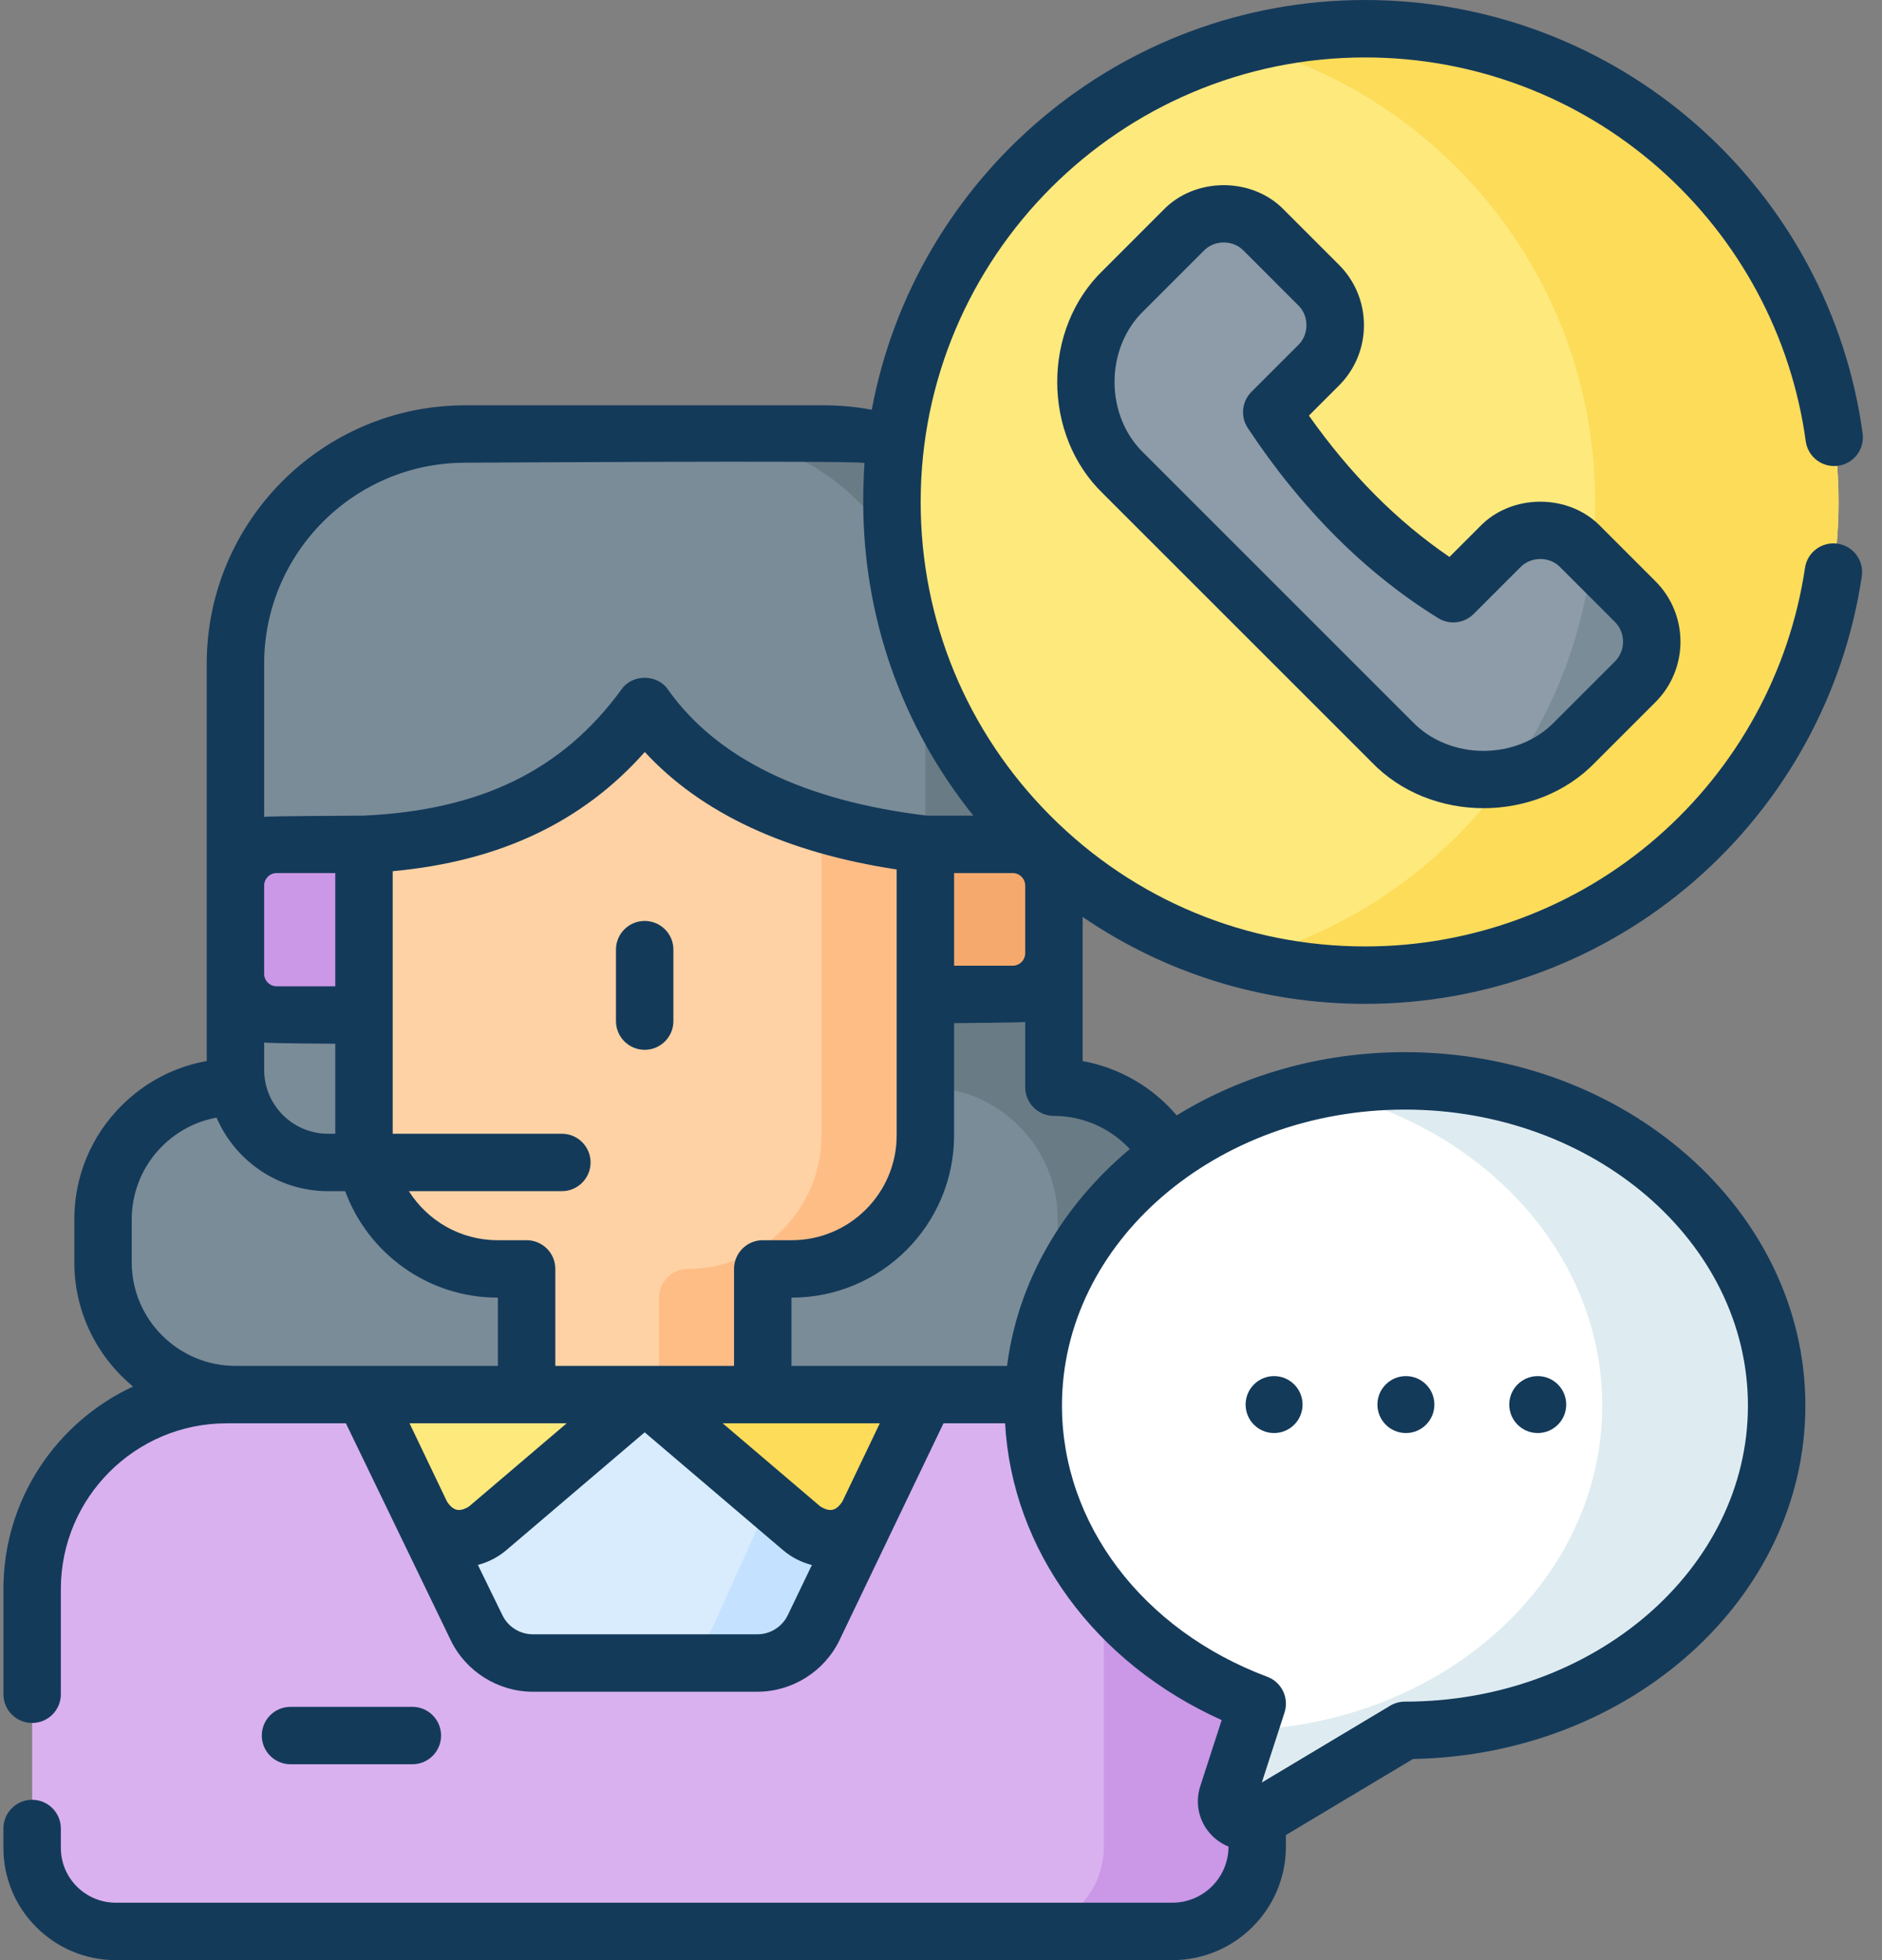 <svg width="96" height="100" viewBox="0 0 96 100" fill="none" xmlns="http://www.w3.org/2000/svg">
<rect x="0" y="0" width="96" height="100" fill="#808080" stroke="none"/>
<path d="M53.76 55.465V33.86C53.76 27.389 48.514 22.143 42.042 22.143H23.727C17.256 22.143 12.009 27.389 12.009 33.86V55.465C8.279 55.465 5.255 58.489 5.255 62.22V64.394C5.255 68.124 8.279 71.148 12.009 71.148H53.76C57.49 71.148 60.514 68.124 60.514 64.394V62.22C60.515 58.489 57.49 55.465 53.76 55.465Z" fill="#7A8C98"/>
<path d="M60.514 62.221V64.394C60.514 68.125 57.491 71.148 53.76 71.148H47.2C50.93 71.148 53.954 68.125 53.954 64.394V62.221C53.954 58.49 50.93 55.465 47.2 55.465V33.861C47.2 27.389 41.954 22.143 35.481 22.143H42.041C48.514 22.143 53.76 27.389 53.76 33.861V55.465C57.491 55.465 60.514 58.49 60.514 62.221Z" fill="#697B84"/>
<path d="M93.784 25.608C93.788 38.904 83.009 49.75 69.641 49.75C56.274 49.749 45.494 38.903 45.498 25.608C45.498 12.274 56.307 1.465 69.641 1.465C82.975 1.465 93.784 12.274 93.784 25.608Z" fill="#FEE97D"/>
<path d="M69.641 1.465C67.494 1.465 65.414 1.746 63.433 2.272C73.758 5.012 81.367 14.42 81.367 25.608C81.371 36.767 73.778 46.2 63.433 48.944C65.413 49.469 67.493 49.75 69.641 49.751C83.009 49.75 93.789 38.904 93.784 25.608C93.784 12.274 82.975 1.465 69.641 1.465Z" fill="#FCDC59"/>
<path d="M59.803 98.535H5.902C3.548 98.535 1.64 96.627 1.64 94.273V81.07C1.64 75.59 6.082 71.148 11.561 71.148H54.209C59.688 71.148 64.13 75.59 64.13 81.07V94.209C64.13 96.598 62.193 98.535 59.803 98.535Z" fill="#D9B1EE"/>
<path d="M64.129 81.07V94.209C64.129 96.598 62.194 98.535 59.803 98.535H51.983C54.372 98.535 56.309 96.598 56.309 94.209V81.07C56.309 75.59 51.866 71.148 46.387 71.148H54.209C59.688 71.148 64.129 75.59 64.129 81.07Z" fill="#CB97E7"/>
<path d="M18.566 43.077V57.919C18.566 61.685 21.619 64.737 25.384 64.737H26.862V71.148H38.907V64.737H40.385C44.151 64.737 47.203 61.685 47.203 57.919V43.077C40.428 42.283 35.655 39.937 32.885 36.037C29.323 40.924 24.337 42.824 18.566 43.077Z" fill="#FED2A4"/>
<path d="M47.204 43.076V57.92C47.204 61.685 44.151 64.736 40.385 64.736H38.907V71.148H33.61V66.215C33.61 65.398 34.272 64.736 35.088 64.736C36.971 64.736 38.676 63.973 39.909 62.74C41.141 61.508 41.905 59.803 41.905 57.92V42.022C43.508 42.498 45.276 42.85 47.204 43.076Z" fill="#FFBD86"/>
<path d="M18.566 51.784H14.112C12.951 51.784 12.009 50.843 12.009 49.681V45.179C12.009 44.018 12.951 43.077 14.112 43.077H18.566V51.784Z" fill="#CB97E7"/>
<path d="M47.203 50.733H51.657C52.819 50.733 53.76 49.792 53.76 48.63V45.179C53.76 44.018 52.819 43.077 51.657 43.077H47.203V50.733Z" fill="#F6A96C"/>
<path d="M21.481 77.241L24.317 83.055C24.85 84.148 25.96 84.842 27.176 84.842H38.636C39.859 84.842 40.974 84.14 41.504 83.038L44.289 77.241L32.885 71.148L21.481 77.241Z" fill="#D8ECFE"/>
<path d="M39.997 74.948L36.34 83.038C35.81 84.141 34.696 84.842 33.473 84.842H38.636C39.859 84.842 40.973 84.141 41.503 83.038L44.288 77.241L39.997 74.948Z" fill="#C4E2FF"/>
<path d="M32.885 71.148L24.883 77.965C23.787 78.898 22.103 78.54 21.481 77.241L18.566 71.148H32.885V71.148Z" fill="#FEE97D"/>
<path d="M32.885 71.148L40.887 77.965C41.983 78.898 43.667 78.54 44.288 77.241L47.203 71.148H32.885V71.148Z" fill="#FCDC59"/>
<path d="M67.261 14.541L64.471 11.752C63.34 10.62 61.505 10.62 60.374 11.752L57.314 14.812C54.733 17.393 54.733 21.578 57.314 24.159L71.001 37.847C73.582 40.428 77.767 40.428 80.348 37.847L83.408 34.786C84.54 33.655 84.54 31.821 83.408 30.689L80.619 27.9C79.487 26.768 77.653 26.768 76.522 27.9L74.132 30.289C70.426 27.997 67.393 24.841 64.871 21.028L67.261 18.639C68.392 17.507 68.392 15.673 67.261 14.541Z" fill="#8D9CA8"/>
<path d="M83.409 34.787L80.348 37.846C79.356 38.838 78.129 39.447 76.846 39.676C79.166 36.445 80.707 32.621 81.2 28.48L83.409 30.689C84.54 31.82 84.54 33.654 83.409 34.787Z" fill="#7A8C98"/>
<path d="M71.666 55.143C61.194 55.143 52.705 62.56 52.705 71.71C52.705 78.545 57.367 84.384 64.129 86.916L62.626 91.552C62.313 92.468 63.312 93.277 64.142 92.78L71.666 88.277C82.137 88.277 90.626 80.86 90.626 71.71C90.626 62.56 82.137 55.143 71.666 55.143Z" fill="white"/>
<path d="M90.626 71.709C90.626 80.859 82.137 88.277 71.667 88.277L64.141 92.779C63.311 93.277 62.313 92.469 62.626 91.553L63.694 88.258C73.737 87.836 81.729 80.588 81.729 71.709C81.729 63.898 75.544 57.35 67.217 55.602C68.645 55.301 70.133 55.143 71.667 55.143C82.137 55.143 90.626 62.56 90.626 71.709Z" fill="#DEECF1"/>
<path d="M93.737 27.738C92.936 27.619 92.191 28.171 92.072 28.971C91.283 34.285 88.603 39.167 84.527 42.717C80.405 46.308 75.118 48.285 69.641 48.285C63.575 48.285 57.876 45.921 53.592 41.63C49.316 37.345 46.961 31.655 46.963 25.607C46.963 13.103 57.136 2.93 69.641 2.93C75.158 2.93 80.475 4.934 84.612 8.573C88.712 12.18 91.375 17.129 92.11 22.51C92.219 23.311 92.955 23.872 93.759 23.763C94.561 23.654 95.122 22.915 95.012 22.114C94.183 16.035 91.176 10.445 86.547 6.373C81.874 2.263 75.87 0 69.641 0C57.127 0 46.683 9.023 44.468 20.904C43.672 20.755 42.86 20.678 42.041 20.678H23.727C16.459 20.678 10.545 26.592 10.545 33.861V45.165C10.545 45.17 10.545 45.175 10.545 45.18V49.682V54.13C8.906 54.423 7.399 55.206 6.197 56.408C4.645 57.96 3.79 60.025 3.79 62.221V64.395C3.79 66.945 4.958 69.228 6.787 70.737C2.887 72.546 0.175 76.496 0.175 81.07V86.436C0.175 87.245 0.83 87.901 1.639 87.901C2.448 87.901 3.104 87.245 3.104 86.436V81.07C3.104 76.407 6.898 72.613 11.561 72.613H17.644L23 83.697C23.773 85.282 25.412 86.307 27.176 86.307H38.636C40.411 86.307 42.055 85.273 42.824 83.673L48.127 72.613H51.269C51.63 79.079 55.844 84.841 62.318 87.754L61.236 91.092C60.899 92.094 61.211 93.169 62.033 93.835C62.229 93.993 62.442 94.117 62.665 94.208V94.209C62.665 95.787 61.381 97.07 59.803 97.07H5.903C4.359 97.07 3.104 95.816 3.104 94.274V93.285C3.104 92.476 2.448 91.82 1.639 91.82C0.83 91.82 0.174 92.476 0.174 93.285V94.274C0.174 97.431 2.744 100 5.903 100H59.803C62.996 100 65.594 97.402 65.594 94.209V93.618L72.076 89.738C83.15 89.544 92.091 81.531 92.091 71.71C92.091 61.767 82.928 53.678 71.665 53.678C67.342 53.678 63.328 54.871 60.023 56.903C58.792 55.456 57.094 54.472 55.225 54.132V48.63V46.779C59.441 49.662 64.42 51.215 69.641 51.215C75.826 51.215 81.795 48.982 86.451 44.927C91.053 40.919 94.078 35.405 94.97 29.402C95.089 28.601 94.537 27.856 93.737 27.738ZM52.295 48.63C52.295 48.982 52.009 49.268 51.657 49.268H48.668V44.542H51.657C52.009 44.542 52.295 44.828 52.295 45.18V48.63ZM37.443 64.737V69.683H28.327V64.737C28.327 63.928 27.671 63.272 26.862 63.272H25.384C23.48 63.272 21.806 62.272 20.857 60.77H28.66C29.469 60.77 30.125 60.114 30.125 59.305C30.125 58.496 29.469 57.84 28.66 57.84H20.032V51.784V44.446C25.481 43.946 29.714 41.946 32.891 38.365C35.775 41.489 40.084 43.499 45.739 44.358V50.733V57.919C45.739 60.871 43.337 63.272 40.386 63.272H38.908C38.099 63.272 37.443 63.928 37.443 64.737ZM16.733 57.84C14.941 57.84 13.483 56.386 13.475 54.596V53.189C13.682 53.227 17.102 53.249 17.102 53.249V57.84H16.733ZM17.102 50.319H14.112C13.763 50.319 13.479 50.037 13.475 49.689V45.172C13.479 44.824 13.763 44.541 14.112 44.541H17.102V50.319ZM23.727 23.607C23.727 23.607 43.425 23.482 44.097 23.619C44.056 24.212 44.033 25.005 44.033 25.607C44.032 31.495 46.009 37.082 49.65 41.612H47.295C41.022 40.864 36.575 38.703 34.079 35.188C33.539 34.382 32.252 34.374 31.701 35.174C28.695 39.298 24.509 41.344 18.529 41.612C18.529 41.612 13.682 41.634 13.475 41.672V33.861C13.475 28.207 18.074 23.607 23.727 23.607ZM6.719 64.394V62.221C6.719 60.807 7.269 59.478 8.269 58.479C9.037 57.711 10 57.21 11.046 57.018C11.994 59.222 14.186 60.77 16.733 60.77H17.607C18.772 63.937 21.819 66.202 25.384 66.202H25.397V69.683H12.01C9.093 69.684 6.719 67.311 6.719 64.394ZM28.906 72.613L23.933 76.849C23.44 77.159 23.119 77.087 22.799 76.602L20.891 72.613H28.906ZM38.636 83.377H27.176C26.524 83.377 25.919 82.998 25.633 82.413L24.377 79.838C24.905 79.701 25.402 79.447 25.833 79.08L32.885 73.073L39.937 79.08C40.373 79.451 40.878 79.707 41.414 79.842L40.183 82.404C39.899 82.995 39.292 83.377 38.636 83.377ZM42.968 76.607C42.644 77.09 42.33 77.157 41.837 76.849L36.864 72.613H44.879L42.968 76.607ZM89.161 71.71C89.161 80.037 81.313 86.812 71.665 86.812C71.401 86.812 71.141 86.884 70.913 87.02L64.365 90.939L65.523 87.368C65.765 86.622 65.377 85.819 64.643 85.544C58.281 83.162 54.17 77.732 54.17 71.71C54.17 63.382 62.019 56.608 71.665 56.608C81.313 56.608 89.161 63.383 89.161 71.71ZM57.632 58.621C54.221 61.472 51.922 65.348 51.37 69.684H40.372V66.202H40.385C44.952 66.202 48.668 62.486 48.668 57.919V52.198C48.668 52.198 52.088 52.175 52.295 52.138V55.465C52.295 56.274 52.951 56.93 53.76 56.93C55.243 56.93 56.641 57.558 57.632 58.621Z" fill="#143A5A"/>
<path d="M32.885 46.984C32.076 46.984 31.42 47.639 31.42 48.448V52.093C31.42 52.903 32.076 53.558 32.885 53.558C33.694 53.558 34.35 52.903 34.35 52.093V48.448C34.35 47.639 33.694 46.984 32.885 46.984Z" fill="#143A5A"/>
<path d="M21.035 90.008C21.844 90.008 22.499 89.352 22.499 88.543C22.499 87.734 21.844 87.078 21.035 87.078H14.819C14.01 87.078 13.354 87.734 13.354 88.543C13.354 89.352 14.01 90.008 14.819 90.008H21.035Z" fill="#143A5A"/>
<path d="M69.574 16.59C69.574 15.425 69.12 14.329 68.296 13.506L65.507 10.716C63.883 9.024 60.962 9.024 59.338 10.716L56.278 13.777C53.145 16.782 53.146 22.19 56.278 25.195L69.965 38.882C72.971 42.015 78.378 42.015 81.384 38.882L84.444 35.822C86.145 34.121 86.145 31.354 84.444 29.654L81.655 26.864C80.031 25.172 77.109 25.172 75.486 26.864L73.936 28.414C71.25 26.579 68.89 24.206 66.767 21.204L68.296 19.674C69.12 18.851 69.574 17.755 69.574 16.59ZM73.362 31.535C73.94 31.893 74.688 31.805 75.168 31.325L77.558 28.935C78.091 28.38 79.05 28.38 79.583 28.935L82.372 31.725C82.931 32.283 82.931 33.192 82.372 33.75L79.312 36.811C77.397 38.806 73.952 38.807 72.037 36.811L58.349 23.123C56.353 21.208 56.353 17.763 58.349 15.848L61.41 12.788C61.943 12.232 62.902 12.232 63.435 12.788L66.224 15.577C66.78 16.11 66.78 17.07 66.224 17.603L63.835 19.992C63.343 20.484 63.265 21.255 63.649 21.836C66.391 25.982 69.659 29.245 73.362 31.535Z" fill="#143A5A"/>
<path d="M64.99 73.11C65.792 73.11 66.443 72.46 66.443 71.657C66.443 70.855 65.792 70.205 64.99 70.205C64.188 70.205 63.538 70.855 63.538 71.657C63.538 72.46 64.188 73.11 64.99 73.11Z" fill="#143A5A"/>
<path d="M71.715 73.11C72.517 73.11 73.167 72.46 73.167 71.657C73.167 70.855 72.517 70.205 71.715 70.205C70.912 70.205 70.262 70.855 70.262 71.657C70.262 72.46 70.912 73.11 71.715 73.11Z" fill="#143A5A"/>
<path d="M78.439 73.11C79.242 73.11 79.892 72.46 79.892 71.657C79.892 70.855 79.242 70.205 78.439 70.205C77.637 70.205 76.987 70.855 76.987 71.657C76.987 72.46 77.637 73.11 78.439 73.11Z" fill="#143A5A"/>
</svg>
